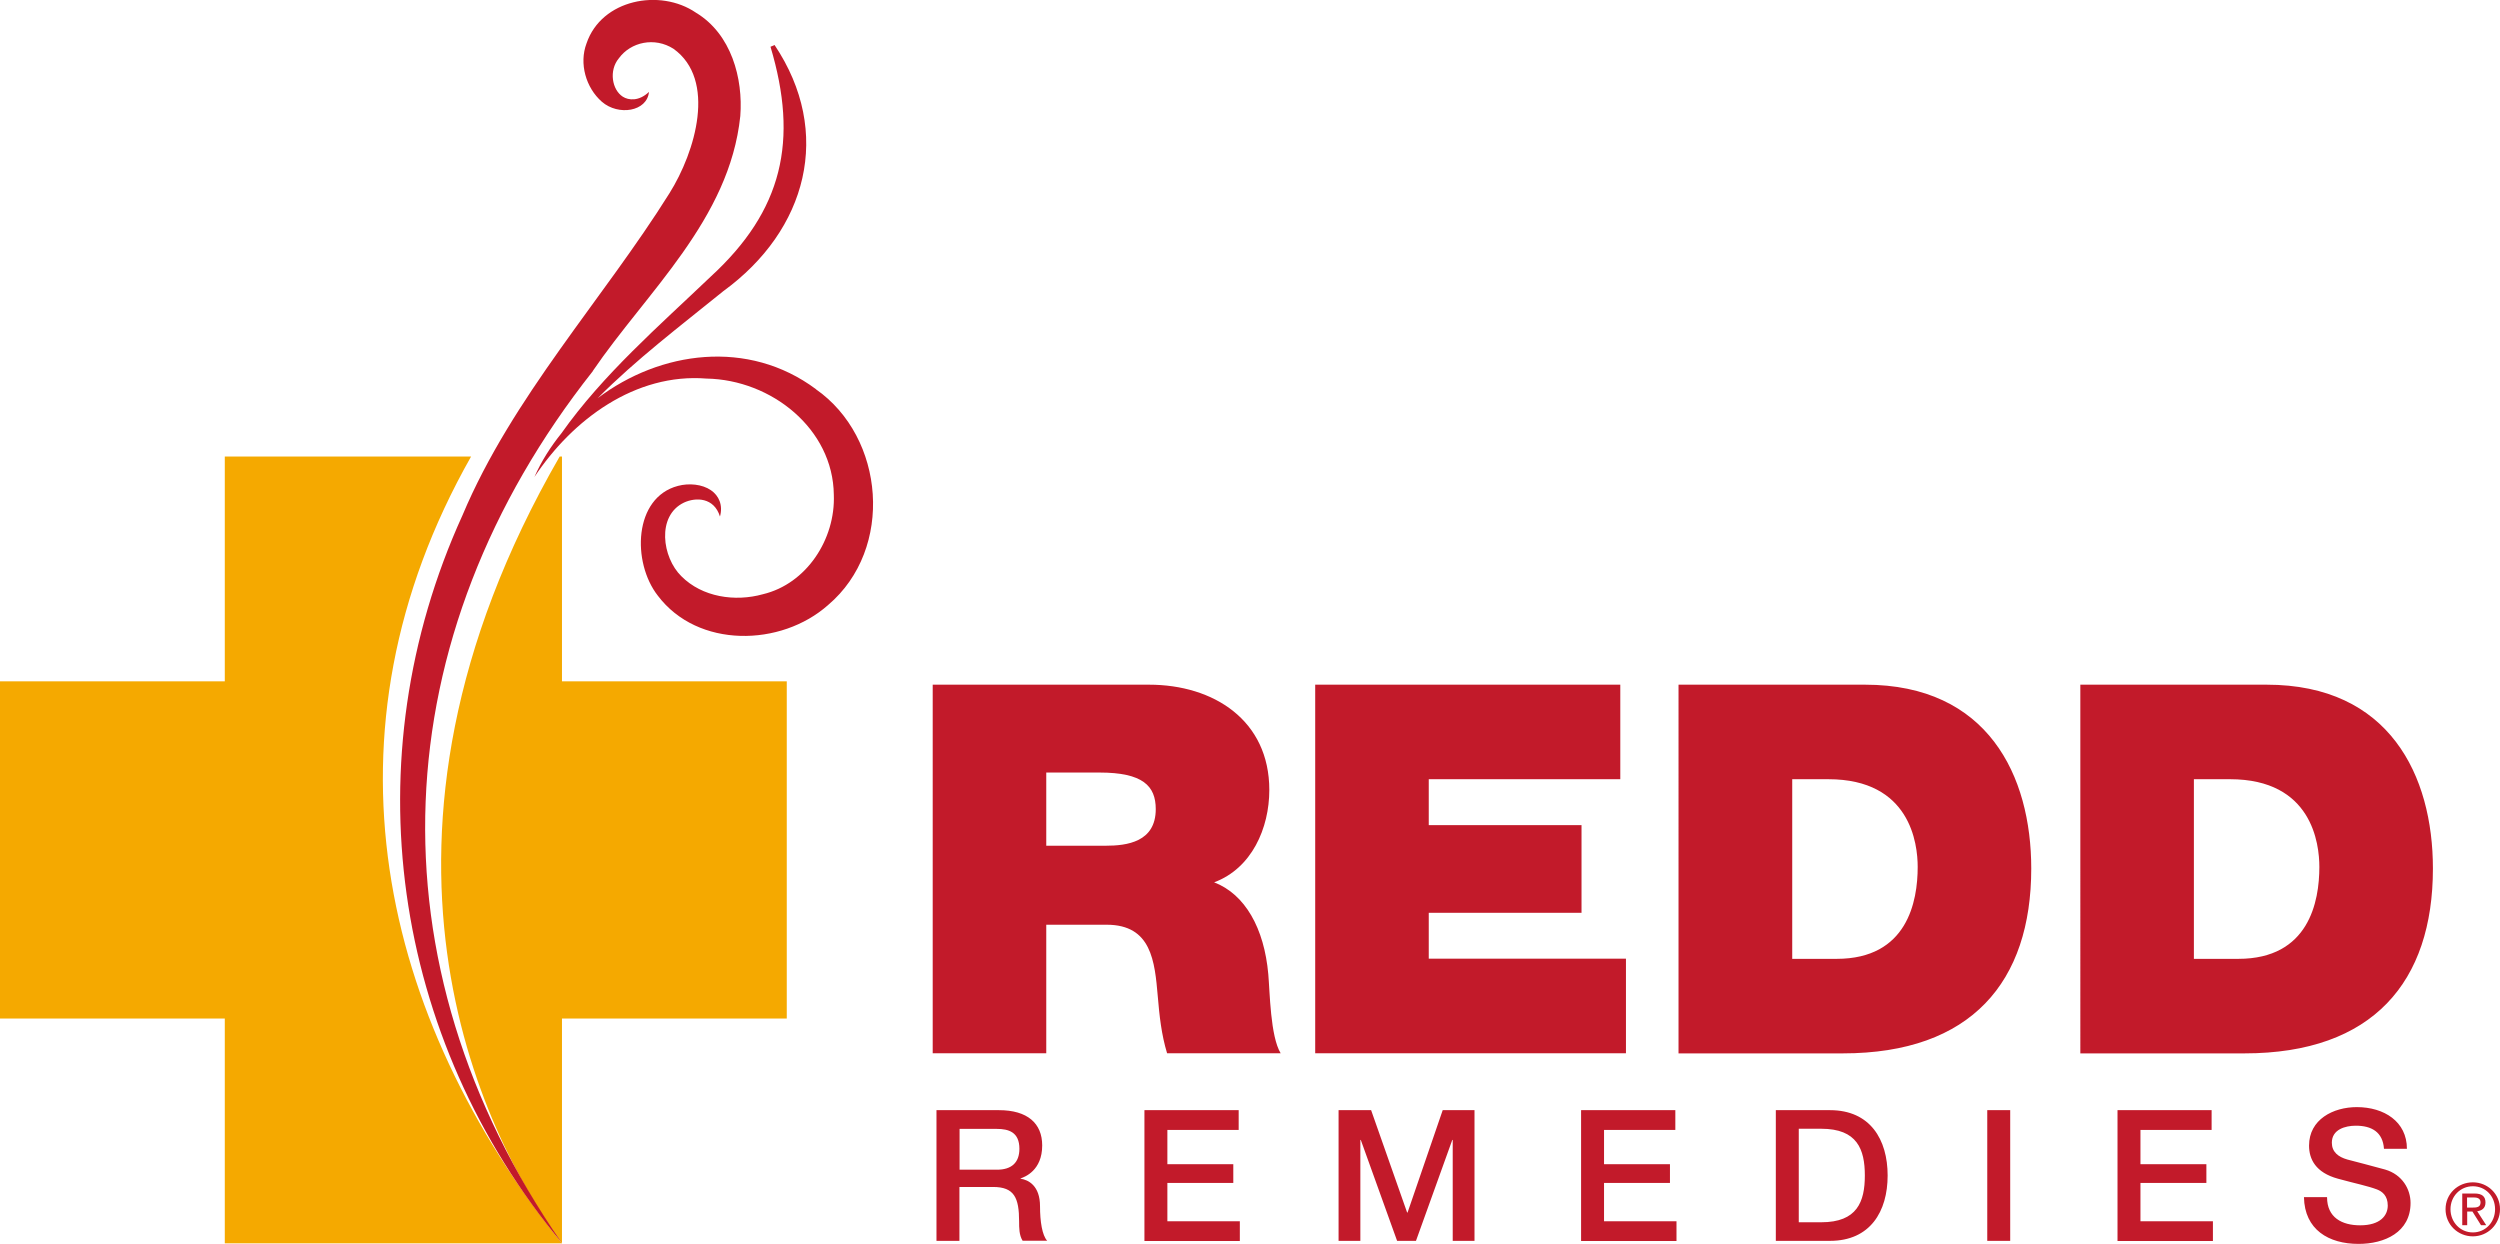 <svg id="a" data-name="Isolation Mode" xmlns="http://www.w3.org/2000/svg" width="172.16" height="85.67"><defs><style>.b,.c{fill:#c21a2a;stroke-width:0}.c{fill:#f5a900}</style></defs><path class="b" d="M64.23 47.15h14.9c4.44 0 8.28 2.45 8.28 7.25 0 2.63-1.21 5.4-3.8 6.36 2.13.82 3.45 3.16 3.73 6.33.11 1.24.14 4.27.85 5.44h-7.82c-.39-1.28-.53-2.6-.64-3.91-.21-2.42-.43-4.94-3.52-4.94h-4.16v8.85h-7.82V47.15Zm7.82 11.09h4.09c1.46 0 3.45-.25 3.45-2.52 0-1.6-.89-2.52-3.88-2.52h-3.66v5.05Zm18.52-11.09h21.01v6.51H98.39v3.16h10.52v6.04H98.39v3.16h13.58v6.51h-21.4V47.15Zm25.03 0h12.83c8.46 0 11.45 6.26 11.45 12.66 0 7.79-4.12 12.73-12.98 12.73h-11.31V47.16Zm7.82 18.88h3.06c4.87 0 5.58-3.95 5.58-6.33 0-1.6-.5-6.04-6.15-6.04h-2.49v12.37Zm19.84-18.88h12.83c8.46 0 11.45 6.26 11.45 12.66 0 7.79-4.12 12.73-12.98 12.73h-11.3V47.16Zm7.82 18.88h3.06c4.87 0 5.58-3.95 5.58-6.33 0-1.6-.5-6.04-6.15-6.04h-2.49v12.37ZM64.49 76.45h4.3c1.97 0 2.98.91 2.98 2.43 0 1.73-1.2 2.17-1.49 2.27v.02c.54.08 1.34.48 1.34 1.9 0 1.05.15 2 .49 2.37h-1.69c-.24-.39-.24-.88-.24-1.32 0-1.65-.34-2.38-1.79-2.38h-2.32v3.71h-1.58v-9Zm1.58 4.1h2.59c1 0 1.54-.49 1.54-1.44 0-1.15-.74-1.37-1.56-1.37h-2.56v2.81Zm12.75-4.1h6.48v1.36h-4.91v2.36h4.54v1.29h-4.54v2.64h4.99v1.36h-6.57v-9Zm13.38 0h2.22l2.48 7.05h.03l2.42-7.05h2.19v9h-1.5V78.5h-.03l-2.5 6.95h-1.3l-2.5-6.95h-.03v6.95h-1.5v-9Zm16.69 0h6.48v1.36h-4.91v2.36H115v1.29h-4.54v2.64h4.99v1.36h-6.57v-9Zm13.4 0h3.73c2.77 0 3.97 2.02 3.97 4.5s-1.2 4.5-3.97 4.5h-3.73v-9Zm1.58 7.72h1.55c2.47 0 3-1.41 3-3.22s-.53-3.22-3-3.22h-1.55v6.43Zm12.98-7.72h1.58v9h-1.58v-9Zm8.97 0h6.48v1.36h-4.9v2.36h4.54v1.29h-4.54v2.64h4.99v1.36h-6.57v-9Zm14.43 6c0 1.39 1.02 1.93 2.28 1.93 1.39 0 1.9-.68 1.9-1.36s-.38-.97-.74-1.11c-.63-.24-1.45-.4-2.69-.74-1.54-.42-1.99-1.35-1.99-2.28 0-1.8 1.66-2.65 3.29-2.65 1.88 0 3.45 1 3.45 2.87h-1.58c-.08-1.16-.86-1.59-1.94-1.59-.73 0-1.65.26-1.65 1.17 0 .63.43.98 1.07 1.16.14.04 2.13.55 2.6.69 1.19.35 1.75 1.36 1.75 2.3 0 2.02-1.79 2.82-3.58 2.82-2.06 0-3.72-.98-3.76-3.22h1.58Zm10.04-1.03c1.02 0 1.87.8 1.87 1.85s-.85 1.87-1.87 1.87-1.88-.8-1.88-1.87.86-1.85 1.88-1.85Zm0 3.45c.86 0 1.53-.69 1.53-1.6s-.67-1.58-1.53-1.58-1.54.69-1.54 1.58.67 1.6 1.54 1.6Zm-.73-2.68h.84c.52 0 .76.2.76.62 0 .39-.25.56-.57.6l.62.96h-.36l-.59-.94h-.36v.94h-.34v-2.18Zm.34.97h.35c.3 0 .57-.02.57-.36 0-.29-.25-.34-.48-.34h-.45v.69Z"/><path class="c" d="M38.7 31.44h-.16c-15.28 26.48-5.45 46.55.16 54.18V70.14h15.48V46.92H38.7V31.44Z"/><path class="c" d="M32.44 31.44c-10.81 19.07-6.25 38.65 6.26 54.18H15.48V70.14H0V46.92h15.48V31.44h16.96Z"/><path class="b" d="M40.82 25.55c3.7-5.43 9.42-10.43 10.16-17.56.2-2.58-.61-5.65-3.06-7.12-2.46-1.68-6.5-.92-7.53 2.12-.52 1.38-.05 3.05 1.06 4.02 1.13.98 3.11.68 3.24-.68-.69.66-1.41.58-1.8.33-.74-.47-.98-1.8-.27-2.65.82-1.12 2.46-1.48 3.76-.65 2.97 2.13 1.52 7.08-.28 9.95-4.54 7.26-10.83 14.04-14.25 22.17-7.66 16.83-4.9 35.99 6.86 50.14-13.42-19.32-12.35-41.76 2.12-60.07Z"/><path class="b" d="M56.19 26.8c-4.67-3.48-10.73-2.63-15.03.62 2.65-2.67 5.69-4.97 8.65-7.37 5.77-4.2 7.57-10.92 3.53-16.95l-.28.12c1.93 6.46.86 11.27-4.14 15.85-3.54 3.38-7.4 6.72-10.26 10.77-.74.92-1.38 1.92-1.86 3.01 2.63-3.97 6.96-7.17 11.85-6.78 4.48.08 8.72 3.47 8.77 8 .12 3.05-1.87 6.13-4.88 6.85-1.93.54-4.19.2-5.62-1.24-1.32-1.29-1.72-4.16.18-5.07.82-.38 2.07-.36 2.48.96.22-.79-.08-1.44-.62-1.81-.61-.42-1.52-.5-2.27-.3-3.06.8-3.18 5.27-1.39 7.56 2.75 3.64 8.48 3.53 11.73.64 4.56-3.87 3.91-11.54-.85-14.86Z"/></svg>